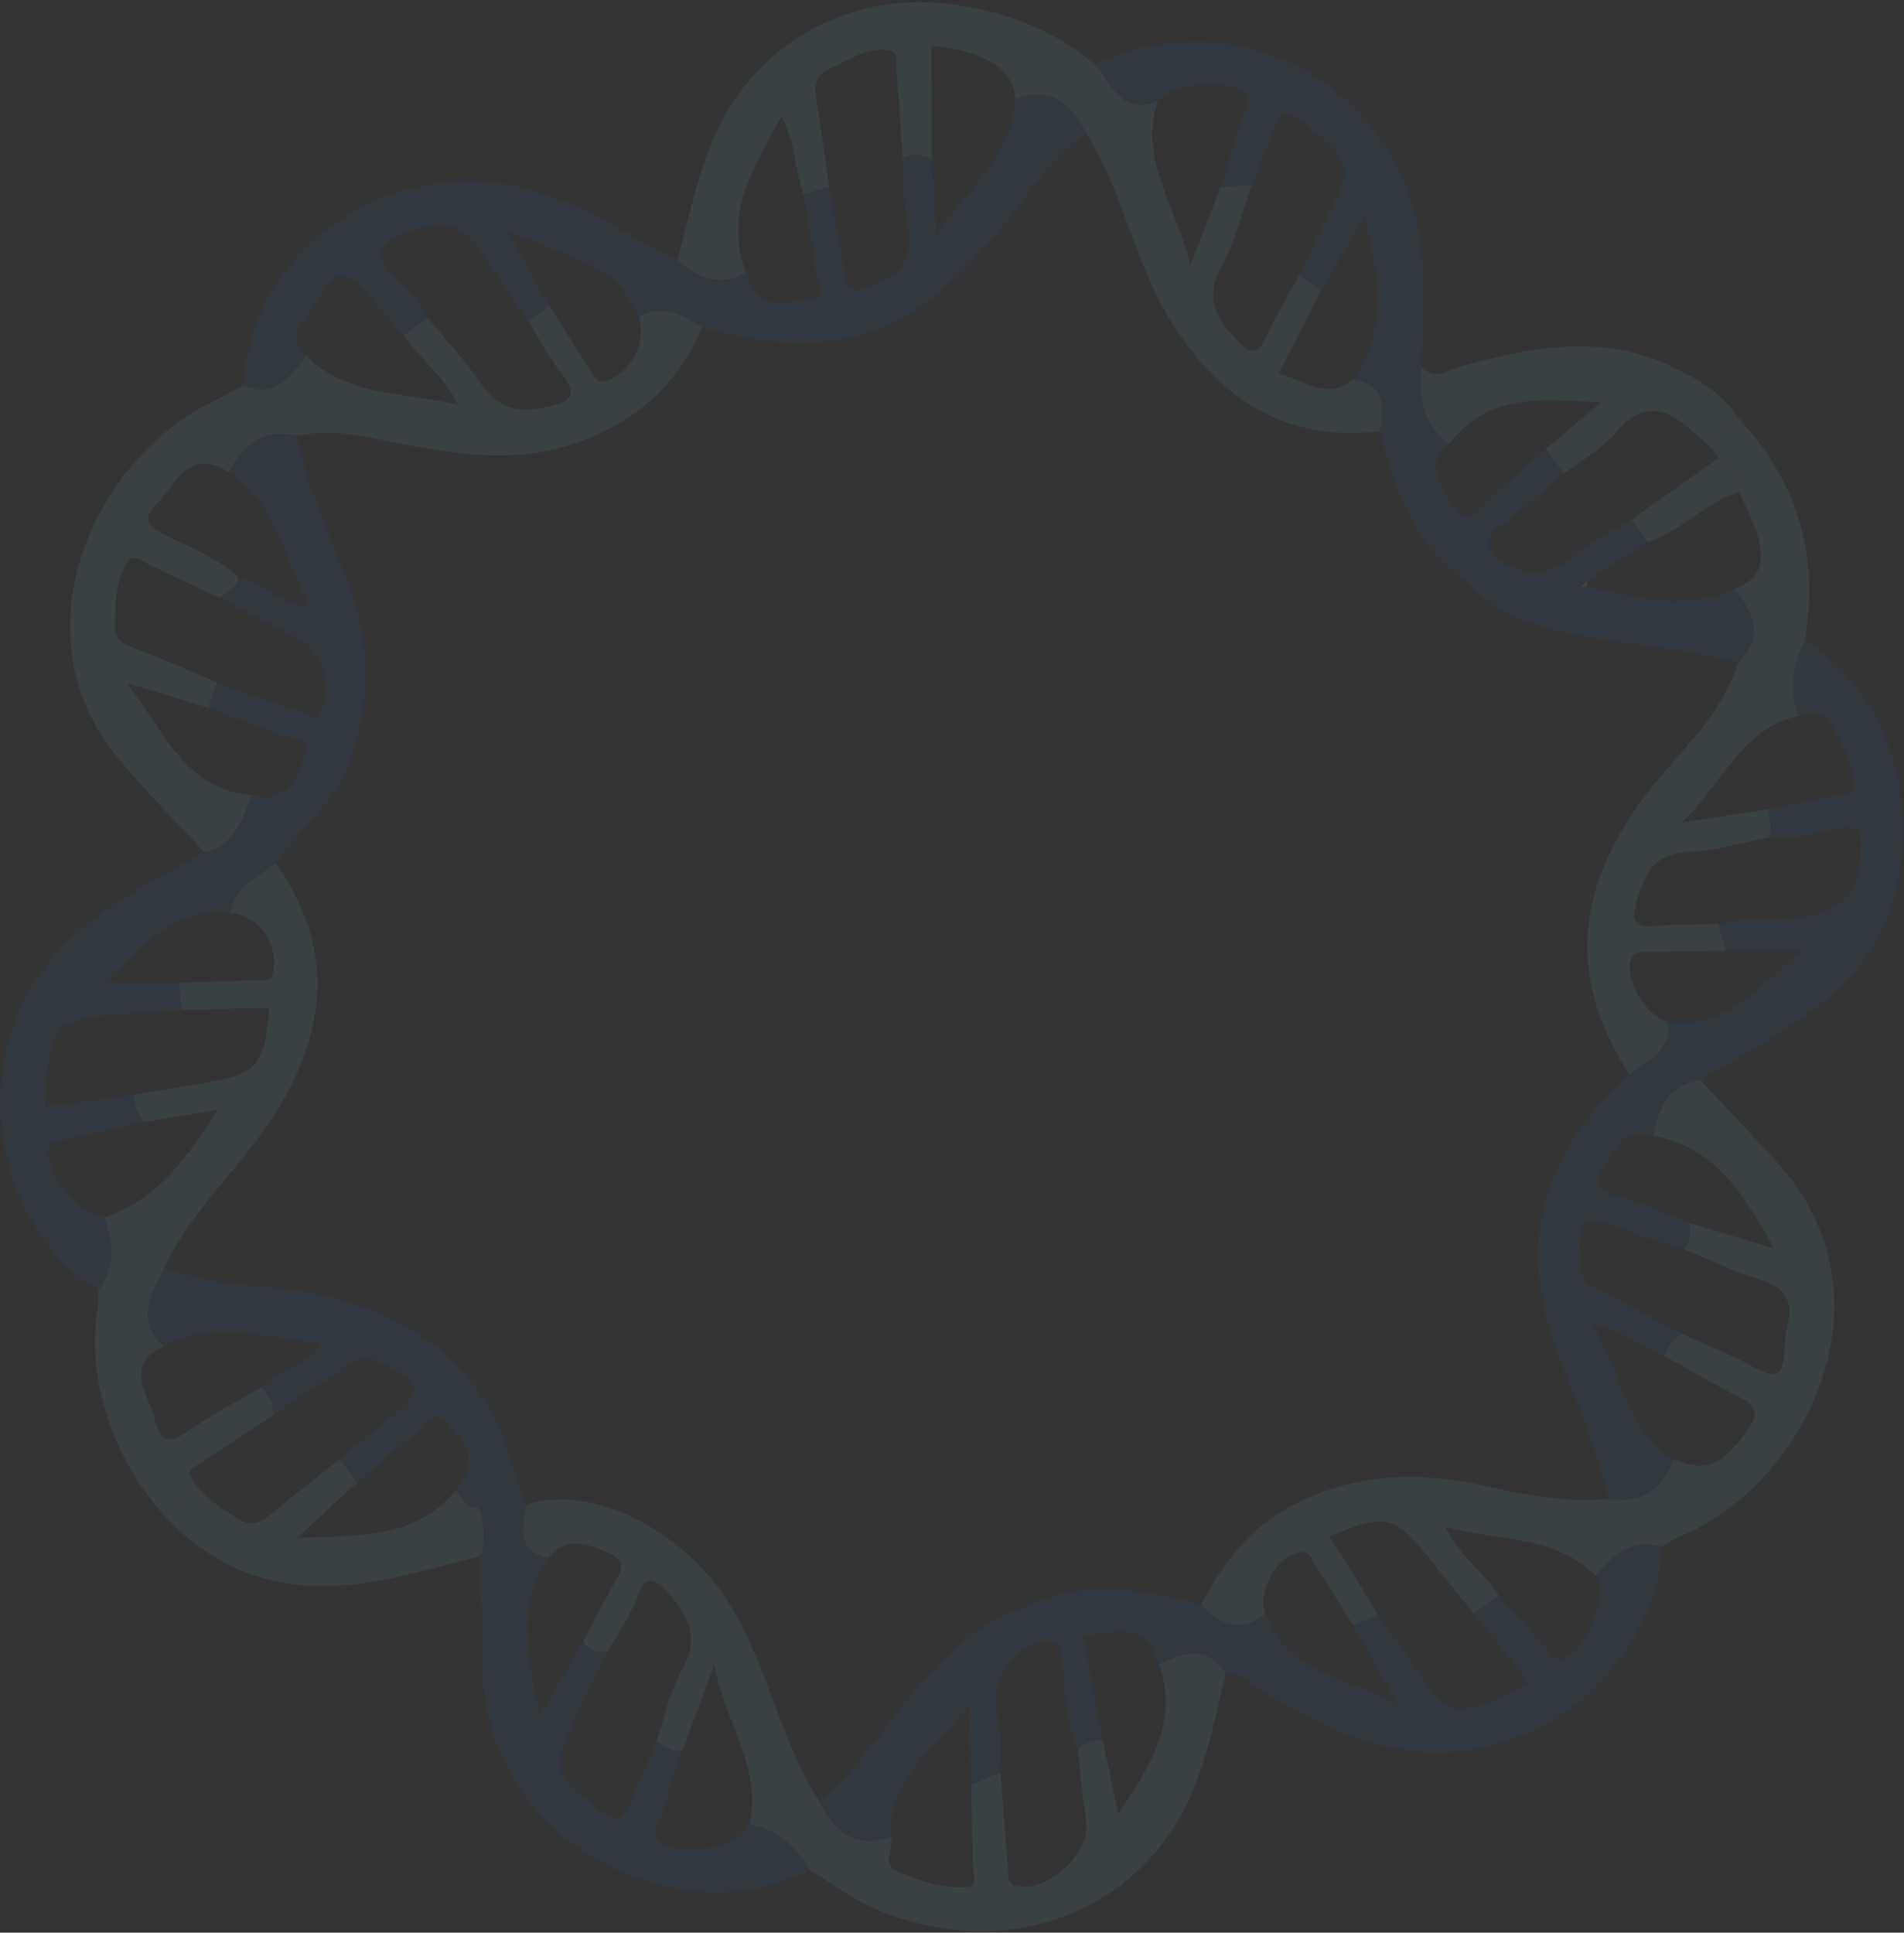 <svg width="533" height="541" viewBox="0 0 533 541" fill="none" xmlns="http://www.w3.org/2000/svg">
<rect x="0" y="0" width="533" height="541" fill="#333333" stroke="none"/>
<g clip-path="url(#clip0_1492_268)">
<g opacity="0.1">
<path d="M57.25 238.618C49.075 229.71 40.393 221.218 32.755 211.869C4.151 176.818 26.563 128.688 58.98 112.738C62.058 111.206 65.076 109.526 68.139 107.909C76.992 111.411 81.312 105.442 85.701 99.566C97.376 111.308 113.136 109.574 128.301 113.426C124.218 104.962 117.311 100.468 113.082 93.828C115.29 92.216 117.529 90.58 119.715 88.936C124.813 95.133 130.315 101.034 134.776 107.6C139.465 114.477 145.297 115.606 152.798 113.992C159.132 112.608 162.51 111.095 157.102 104.41C153.492 99.988 150.924 94.71 147.882 89.826C149.873 88.372 151.832 86.941 153.814 85.541C157.498 91.435 161.112 97.427 164.975 103.239C166.199 105.111 166.91 107.977 170.675 106.277C177.136 103.37 180.994 95.592 178.724 88.762C185.461 84.795 191.028 87.978 196.543 91.676C189.182 109.023 176.09 119.634 158.259 124.93C143.343 129.386 128.626 127.258 113.84 124.512C103.665 122.596 93.559 119.533 83.05 122.057C73.65 119.765 68.051 124.57 63.971 132.175C57.479 127.856 52.388 129.571 48.181 135.695C46.753 137.788 45.126 139.739 43.399 141.62C40.026 145.228 41.12 147.053 45.298 149.247C52.52 153.129 60.482 155.803 66.703 161.513C66.362 164.767 63.316 165.561 61.428 167.416C54.859 164.298 48.351 161.134 41.773 158.069C39.919 157.229 37.479 154.671 35.878 156.985C32.081 162.429 32.36 168.95 32.217 175.349C32.094 180.208 35.702 180.578 38.89 181.874C46.255 184.841 53.541 187.961 60.836 191.027C59.997 193.404 59.135 195.75 58.273 198.097C51.536 196.054 44.798 194.012 35.482 191.182C46.387 205.395 52.011 221.127 70.526 222.579C67.844 229.355 65.795 236.67 57.25 238.618Z" fill="#86CAEF"/>
<path d="M469.914 430.266C468.211 430.937 466.687 432.05 465.058 432.954C456.766 430.807 451.463 435.3 446.729 441.094C435.181 429.593 419.697 431.507 404.582 427.333C408.685 436.02 415.651 440.137 419.543 446.642C417.241 448.323 414.94 450.004 412.607 451.707C408.588 446.726 404.537 441.768 400.549 436.764C390.633 424.166 387.423 423.363 372.192 430.195C374.427 433.713 376.725 437.185 378.907 440.695C381.239 444.476 383.447 448.348 385.771 452.183C383.425 453.085 381.102 454.019 378.779 454.952C375.299 449.338 371.82 443.725 368.224 438.148C367.136 436.463 366.737 433.893 363.578 434.53C357.252 435.86 351.883 445.551 354.201 451.728C347.247 457.617 341.544 454.772 336.246 449.15C341.907 438.291 348.823 428.758 359.918 422.467C377.935 412.265 396.8 411.65 416.333 416.127C427.509 418.696 438.739 420.556 450.268 419.624C459.342 420.818 465.375 417.128 468.404 408.477C477.815 412.286 481.952 410.506 489.279 400.099C492.009 396.197 492.332 393.767 487.472 391.356C480.099 387.727 473.043 383.485 465.86 379.527C467.008 377.115 468.232 374.742 470.707 373.364C477.653 376.541 484.814 379.228 491.399 382.955C497.457 386.352 499.299 384.435 499.5 378.375C499.594 375.826 499.88 373.28 500.458 370.807C501.977 364.07 499.613 360.312 492.853 358.239C485.563 356.028 478.673 352.666 471.569 349.795C472.923 347.471 473.394 344.981 472.873 342.309C480.217 344.528 487.561 346.748 496.639 349.513C488.107 334.044 480.006 321.123 462.806 317.946C464.153 310.191 467.039 303.695 475.939 302.298C483.098 309.946 490.32 317.549 497.408 325.296C531.901 363.056 505.19 416.139 469.892 430.234L469.914 430.266Z" fill="#86CAEF"/>
<path d="M134.8 423.49L134.255 422.743L133.749 421.92L133.288 421.876C132.481 421.75 131.665 421.678 130.858 421.552C129.759 420.113 128.691 418.651 127.57 417.181C116.404 430.821 100.741 429.813 83.099 430.536C89.732 424.404 94.845 419.716 99.989 415.005C98.345 412.82 96.733 410.611 95.112 408.457C88.66 413.598 82.064 418.606 75.772 423.965C72.696 426.545 70.082 427.405 66.421 425.071C61.31 421.793 56.051 418.576 53.185 413.086C52.282 411.456 55.148 410.222 56.655 409.216C63.266 404.817 69.923 400.48 76.611 396.12C76.419 394.877 76.249 393.666 76.057 392.423C75.111 391.063 74.174 389.649 73.228 388.289C66.398 392.324 59.219 395.945 52.798 400.54C47.154 404.566 44.657 403.433 43.229 397.036C42.675 394.58 41.548 392.254 40.592 389.901C38.196 383.877 39.816 379.499 45.842 376.91C37.794 369.482 42.462 362.162 46.03 354.835C53.712 338.255 67.937 326.388 77.398 311.132C91.812 287.967 93.564 264.702 77.111 241.522C72.261 245.589 65.566 248.046 64.531 255.575C72.463 256.315 77.716 263.638 76.552 271.642C76.029 275.171 73.844 274.335 71.763 274.424C64.589 274.656 57.383 274.911 50.231 275.175C50.369 277.649 50.53 280.155 50.69 282.661C58.904 282.48 67.118 282.299 75.332 282.119C74.172 298.227 71.983 300.78 56.938 303.231C50.377 304.303 43.807 305.429 37.268 306.532C37.611 309.286 38.449 311.87 40.262 314.027C47.016 312.957 53.77 311.887 60.926 310.715C49.712 328.729 41.479 336.459 29.137 340.847C31.929 347.869 32.18 354.744 27.538 361.186C27.468 363.05 27.614 364.947 27.306 366.745C22.009 396.844 45.084 441.369 85.796 443.828C102.861 444.861 118.296 439.549 134.244 435.723C136.405 431.76 135.179 427.6 134.8 423.49ZM48.665 420.87C48.941 420.334 49.127 419.674 49.531 419.379C49.967 419.061 50.652 419.085 51.215 419.007C50.97 419.52 50.693 420.056 50.417 420.592C49.823 420.692 49.259 420.77 48.665 420.87Z" fill="#86CAEF"/>
<path d="M27.538 361.186C7.989 349.568 -2.698 323.703 0.772 299.136C4.22 274.537 19.974 259.931 39.774 248.189C45.51 244.81 51.433 241.82 57.274 238.651C65.818 236.703 67.868 229.388 70.55 222.612C71.81 222.836 73.074 223.391 74.255 223.244C81.544 222.451 83.99 216.135 85.474 210.854C87.029 205.474 80.508 206.993 77.66 205.64C71.396 202.679 64.775 200.6 58.297 198.129C59.159 195.783 60.02 193.437 60.859 191.059C68.612 193.839 76.334 196.641 84.112 199.258C85.837 199.858 87.686 202.324 89.57 198.896C93.142 192.425 90.191 182.18 83.411 178.643C76.118 174.861 68.754 171.177 61.452 167.449C63.34 165.593 66.385 164.8 66.727 161.546C73.579 163.027 78.513 169.391 86.528 169.786C79.705 156.264 77.621 140.808 63.995 132.208C68.075 124.603 73.674 119.798 83.074 122.089C85.921 136.893 92.738 150.275 97.829 164.298C103.908 181.176 103.855 197.429 97.286 214.293C92.922 225.492 83.889 232.518 77.112 241.522C72.261 245.589 65.566 248.046 64.531 255.575C48.373 253.498 39.682 265.759 28.881 274.935C36.005 275.025 43.107 275.085 50.231 275.175C50.369 277.65 50.53 280.155 50.691 282.661C44.691 283.131 38.738 283.664 32.733 283.996C16.258 285.012 14.379 286.814 12.957 303.543C12.81 305.366 12.709 307.252 12.539 309.761C21.065 308.637 29.167 307.585 37.269 306.532C37.611 309.287 38.449 311.87 40.263 314.027C33.178 315.624 26.148 317.229 19.064 318.826C17.063 319.286 14.366 318.728 13.698 321.601C12.232 327.822 22.462 340.523 29.137 340.847C31.929 347.869 32.181 354.744 27.538 361.186Z" fill="#2063AB"/>
<path d="M386.279 120.698C360.58 123.776 342.368 112.421 328.692 91.41C317.774 74.632 314.703 54.364 304.195 37.43C299.813 29.471 294.371 23.717 284.197 27.809C283.821 19.372 276.005 14.35 260.747 12.744C260.788 23.444 260.838 34.091 260.887 44.737C258.246 43.471 255.545 42.582 252.734 44.349C252.138 36.152 251.617 27.996 250.958 19.845C250.784 17.778 251.857 14.61 249.044 14.089C242.719 12.938 237.63 16.941 232.223 19.268C228.39 20.875 227.796 23.98 228.5 27.948C229.915 36.024 230.928 44.202 232.142 52.329C229.723 53 227.326 53.701 224.898 54.425C222.526 47.716 222.89 40.249 218.696 32.677C210.81 47.02 202.565 59.957 208.819 76.422C201.419 80.395 195.265 77.975 189.631 72.742C192.948 60.829 195.268 48.595 200.404 37.213C211.895 11.938 238.075 -2.365 265.563 1.119C280.868 3.008 294.546 8.089 306.43 17.961C311.144 23.437 313.858 32.376 324.117 28.27C318.523 44.707 329.377 57.478 333.16 74.412C336.704 65.29 339.197 58.843 341.69 52.396C344.589 52.187 347.519 51.954 350.449 51.722C347.647 59.443 345.786 67.67 341.868 74.776C336.814 83.856 340.932 89.624 346.641 95.613C349.688 98.871 351.958 99.694 354.287 94.655C357.021 88.604 360.53 82.894 363.701 77.049C365.739 78.469 367.747 79.912 369.786 81.332C365.899 88.94 362.043 96.525 357.911 104.646C365.101 106.262 371.247 112.457 378.596 106.326C388.073 107.417 387.653 113.828 386.279 120.698Z" fill="#86CAEF"/>
<path d="M246.938 535.173C239.457 532.243 233.209 527.411 226.436 523.296C222.793 516.609 217.449 512.166 209.841 510.76C213.363 494.882 203.051 482.526 199.98 465.979C196.375 475.67 193.696 482.777 191.071 489.892C188.142 490.648 186.017 488.719 183.682 487.61C186.072 480.762 187.499 473.377 191.029 467.175C195.93 458.54 192.91 452.447 187.243 446.189C183.688 442.3 180.93 439.831 178.255 447.269C176.386 452.545 172.898 457.238 170.147 462.156C167.218 462.913 164.982 461.875 163.185 459.611C166.271 453.78 169.173 447.893 172.511 442.212C174.873 438.198 174.136 436.208 169.76 434.397C163.806 431.925 158.352 430.138 153.508 436.108C144.29 434.065 146.044 427.586 147.45 421.218C165.8 415.065 192.18 428.657 204.926 450.157C215.069 467.31 218.643 487.354 229.32 504.259C233.505 512.601 239.342 517.59 249.354 514.189C250.614 517.417 246.189 521.937 251.823 524.165C258.086 526.602 264.419 528.94 271.23 528.21C273.699 527.933 272.402 525.112 272.37 523.371C272.224 515.466 272.001 507.521 271.801 499.607C274.574 498.44 277.324 497.243 280.074 496.045C280.74 504.859 281.375 513.695 282.179 522.502C282.37 524.461 281.257 527.181 284.529 527.939C293.008 529.95 305.266 518.851 304.103 510.401C303.135 503.525 302.475 496.615 301.708 489.688C303.71 487.988 305.995 486.938 308.683 487.026C310.112 493.946 311.596 500.875 313.048 507.827C321.587 494.77 330.221 482.169 324.457 465.919C331.241 462.539 337.885 460.405 343.145 468.391C340.373 479.81 338.23 491.438 333.517 502.224C318.945 535.425 282.442 549.112 246.938 535.173Z" fill="#86CAEF"/>
<path d="M196.567 91.709C191.052 88.011 185.485 84.828 178.748 88.795C172.336 72.636 156.715 71.359 142.079 64.641C146.734 72.974 150.274 79.258 153.838 85.574C151.856 86.974 149.896 88.405 147.906 89.859C143.927 84.085 139.802 78.37 136.001 72.514C129.338 62.215 124.835 60.686 113.32 65.424C107.195 67.942 103.585 70.769 110.322 77.056C113.954 80.461 117.775 84.061 119.739 88.969C117.553 90.613 115.314 92.249 113.106 93.861C110.333 90.783 107.56 87.705 104.788 84.627C95.389 74.37 94.551 74.267 87.29 86.724C85.188 90.31 79.51 94.552 85.725 99.599C81.336 105.475 77.016 111.444 68.163 107.942C70.514 64.733 117.997 38.067 159.362 57.026C169.678 61.749 179.535 67.474 189.628 72.741C195.262 77.973 201.417 80.393 208.817 76.42C209.326 77.574 209.804 78.751 210.375 79.86C214.375 87.622 221.566 84.278 227.044 83.615C232.173 83.064 228.542 77.895 228.247 75.011C227.534 68.092 226.065 61.248 224.896 54.423C227.324 53.699 229.721 52.998 232.14 52.328C233.578 60.434 235.216 68.49 236.368 76.662C237.075 81.678 239.058 82.042 243.401 80.349C251.329 77.23 256.12 73.015 254.047 63.321C252.716 57.188 253.099 50.66 252.732 44.347C255.543 42.58 258.244 43.469 260.885 44.736C261.246 50.91 261.584 57.054 262.087 65.319C271.732 52.6 282.988 43.329 284.195 27.807C294.369 23.715 299.811 29.469 304.193 37.428C295.893 42.584 290.501 50.481 284.804 58.027C257.99 93.73 235.836 102.184 196.567 91.709Z" fill="#2063AB"/>
<path d="M450.29 419.655C447.483 406.539 442.16 394.354 437.195 382.005C424.261 349.864 430.337 323.966 456.114 300.752C460.826 296.691 468.394 294.645 466.686 285.973C483.728 288.215 493.148 275.517 504.611 265.81C497.453 265.935 490.295 266.06 483.114 266.153C482.399 263.671 481.714 261.167 480.976 258.654C488.104 256.595 495.471 257.606 502.713 256.943C515.685 255.767 520.773 250 520.919 236.683C520.973 232.447 519.866 231.062 515.566 231.77C508.773 232.916 502.126 235.243 495.088 234.422C496.34 231.695 495.363 229.117 494.718 226.536C500.835 225.312 506.988 224.204 513.076 222.81C515.131 222.359 518.615 222.819 518.805 220.533C519.412 213.986 515.52 208.721 512.81 203.117C510.536 198.436 507.086 199.524 503.509 200.372C500.535 193.101 501.832 186.192 505.177 179.41C537.891 198.344 543.159 254.206 512.144 279.194C500.89 288.272 488.49 295.324 475.961 302.329C467.061 303.726 464.175 310.222 462.828 317.977C455.03 315.136 452.49 320.997 449.329 326.071C446.56 330.573 445.855 333.33 452.637 334.911C459.612 336.494 466.156 339.774 472.895 342.34C473.416 345.012 472.945 347.501 471.59 349.826C466.235 348.11 460.801 346.546 455.519 344.538C442.532 339.62 441.67 340.202 442.374 353.9C442.551 357.538 443.937 359.435 447.244 361.025C455.246 364.863 462.939 369.259 470.729 373.395C468.254 374.773 467.03 377.146 465.882 379.557C459.349 377.795 454.634 371.796 445.882 370.653C453.651 384.294 455.041 399.779 468.426 408.508C465.396 417.159 459.364 420.849 450.29 419.655Z" fill="#2063AB"/>
<path d="M226.436 523.296C191.581 542.504 134.224 516.863 134.994 464.175C135.122 454.686 134.503 445.218 134.246 435.725C136.407 431.762 135.181 427.602 134.802 423.491C135.208 422.48 135 421.868 133.751 421.922L133.29 421.877C132.482 421.752 131.667 421.68 130.86 421.554C129.761 420.115 128.693 418.653 127.603 417.16C128.363 416.176 129.222 415.263 129.806 414.168C133.71 406.977 128.677 401.783 124.693 397.634C120.944 393.742 118.541 399.79 115.96 401.675C110.362 405.764 105.263 410.536 99.991 415.007C98.347 412.821 96.734 410.613 95.113 408.459C99.543 404.794 103.896 401.09 108.363 397.542C119.015 389.142 118.692 387.328 106.45 381.341C102.76 379.553 100.232 379.683 97.08 382.223C93.088 385.377 88.619 387.878 84.355 390.658C81.255 389.679 79.29 393.976 76.059 392.425C75.113 391.065 74.176 389.651 73.23 388.291C77.654 383.247 85.571 382.855 89.963 376.07C74.58 374.858 60.127 368.912 45.843 376.912C37.795 369.484 42.464 362.163 46.032 354.837C54.742 358.013 63.829 359.484 73.001 360.225C98.812 362.263 121.361 370.022 136.443 393.153C142.132 401.923 143.251 412.074 147.449 421.218C146.043 427.586 144.289 434.065 153.507 436.108C143.938 449.583 148.112 463.656 151.002 480.478C155.994 471.967 159.578 465.773 163.184 459.61C164.981 461.875 167.217 462.912 170.147 462.156C166.901 469.009 163.701 475.925 160.325 482.73C154.719 494.121 155.174 496.507 165.018 504.436C173.467 511.237 173.73 511.141 177.735 501.539C179.651 496.849 181.689 492.261 183.681 487.61C186.017 488.718 188.141 490.648 191.071 489.892C189.011 496.213 186.874 502.495 184.89 508.856C184.249 510.85 182.603 513.102 184.365 515.058C189.334 520.49 206.357 517.548 209.84 510.76C217.449 512.166 222.792 516.609 226.436 523.296Z" fill="#2063AB"/>
<path d="M419.158 156.25C416.204 158.408 413.204 160.504 410.226 162.63C395.728 152.378 390.549 136.798 386.278 120.698C387.652 113.828 388.072 107.417 378.596 106.326C388.741 92.335 385.971 77.571 381.993 60.827C377.215 68.847 373.484 75.101 369.785 81.332C367.746 79.912 365.738 78.469 363.7 77.049C367.357 69.323 370.685 61.408 374.847 53.981C377.448 49.315 377.084 45.813 373.69 41.949C370.713 38.591 366.985 36.163 363.624 33.325C359.942 30.243 358.61 30.834 357.14 34.96C355.073 40.619 352.691 46.173 350.448 51.722C347.518 51.954 344.588 52.187 341.689 52.396C343.881 45.407 346.126 38.425 348.295 31.404C348.875 29.455 350.609 27.52 347.831 25.544C342.692 21.904 329.109 23.288 324.116 28.27C313.857 32.376 311.144 23.437 306.429 17.962C348.239 -1.127 394.203 25.632 397.942 71.499C398.781 81.855 398.023 92.376 398.022 102.821C396.804 111.341 398.597 118.759 405.628 124.402C399.119 129.204 402.706 134.31 405.244 139.419C407.783 144.528 410.288 146.847 415.411 141.389C420.706 135.71 426.914 130.889 432.734 125.733C434.415 128.034 436.127 130.313 437.808 132.615C431.798 137.576 426.052 142.965 419.633 147.367C414.877 150.649 416.556 153.143 419.158 156.25Z" fill="#2063AB"/>
<path d="M426.078 485.89C398.959 496.492 375.679 487.407 353.097 473.138C349.987 471.165 347.322 468.104 343.121 468.359C337.861 460.373 331.217 462.507 324.433 465.887C321.116 456.578 318.041 455.438 303.235 457.953C305.06 467.636 306.864 477.288 308.658 486.994C305.971 486.906 303.685 487.956 301.684 489.656C298.14 481.799 298.248 473.327 297.229 465.01C296.766 461.438 296.227 458.35 291.444 459.506C290.005 456.36 288.566 453.214 287.104 450.037C288.516 449.293 289.845 448.37 291.361 447.834C306.451 442.441 321.365 445.427 336.247 449.152C341.545 454.773 347.248 457.619 354.201 451.729C360.407 468.324 376.383 469.629 391.272 477.02C386.216 468.074 382.525 461.518 378.78 454.954C381.103 454.02 383.426 453.087 385.771 452.184C389.639 457.61 393.778 462.886 397.45 468.502C404.355 479.197 406.415 480.125 418.201 475.953C421.443 474.777 424.515 473.106 428.342 471.36C422.852 464.495 417.757 458.106 412.608 451.709C414.94 450.005 417.242 448.324 419.543 446.643C424.033 451.615 428.429 456.655 432.958 461.55C434.113 462.805 434.902 464.995 437.336 464.41C443.919 462.845 450.267 447.049 446.729 441.096C451.464 435.302 456.767 430.809 465.059 432.955C464.98 454.331 447.259 477.67 426.101 485.921L426.078 485.89Z" fill="#2063AB"/>
<path d="M456.116 300.755C437.467 272.216 442.055 245.783 462.547 220.23C471.306 209.302 482.151 199.665 486.521 185.6C493.755 178.266 491.145 171.493 485.344 164.856C493.706 162.135 493.976 155.976 491.723 149.037C490.424 145.169 488.522 141.455 486.875 137.698C487.226 133.15 484.191 130.692 481.102 128.227C480.262 127.076 479.39 125.948 478.55 124.797L480.789 123.162C482.409 121.788 484.647 120.869 484.358 118.123C484.989 117.615 485.565 117.098 486.196 116.59C503.017 134.398 509.523 155.256 505.18 179.413C501.835 186.195 500.538 193.104 503.511 200.375C487.328 203.944 482.496 219.205 470.677 230.317C480.426 228.777 487.573 227.658 494.721 226.539C495.366 229.12 496.342 231.698 495.09 234.424C487.624 235.824 480.167 238.217 472.661 238.453C462.743 238.782 460.227 245.197 458.036 252.711C456.675 257.377 457.453 259.814 463.192 259.247C469.1 258.652 475.052 258.836 480.978 258.657C481.717 261.17 482.401 263.674 483.117 266.156C476.214 266.238 469.296 266.235 462.422 266.486C460.426 266.561 457.856 265.72 456.689 268.432C454.428 273.564 460.509 284.241 466.688 285.976C468.396 294.648 460.829 296.694 456.116 300.755Z" fill="#86CAEF"/>
<path d="M480.787 123.159L478.548 124.795C476.818 123.34 475.11 121.916 473.465 120.447C466.419 114.195 459.967 112.087 452.662 120.761C448.665 125.54 442.824 128.709 437.806 132.612C436.125 130.311 434.413 128.032 432.732 125.73C437.849 121.374 442.988 117.048 448.135 112.669C432.101 111.741 416.357 109.838 405.626 124.4C398.595 118.756 396.802 111.339 398.02 102.819C401.921 106.789 405.593 103.393 409.272 102.423C429.354 97.008 449.408 93.188 469.308 103.262C475.853 106.542 482.154 110.143 486.194 116.588C485.541 117.065 484.987 117.612 484.356 118.12C482.737 119.494 480.521 120.444 480.787 123.159Z" fill="#86CAEF"/>
<path d="M84.353 390.656C81.78 392.488 79.185 394.288 76.612 396.12C76.419 394.877 76.25 393.665 76.058 392.423C79.289 393.974 81.254 389.677 84.353 390.656Z" fill="#2063AB"/>
<path d="M50.395 420.561C49.801 420.661 49.237 420.739 48.643 420.839C48.919 420.303 49.074 419.666 49.509 419.348C49.945 419.03 50.622 419.108 51.193 418.976C50.948 419.489 50.672 420.025 50.395 420.561Z" fill="#86CAEF"/>
<path d="M133.719 421.944C134.945 421.859 135.153 422.471 134.77 423.513L134.171 422.759L133.719 421.944Z" fill="#2063AB"/>
<path d="M271.8 499.607C271.641 492.14 271.428 484.665 271.269 477.199C262.523 488.928 248.642 497.348 249.353 514.189C239.341 517.59 233.504 512.601 229.319 504.259C243.996 491.966 252.625 474.266 267.104 461.832C273.062 456.669 279.149 451.747 287.128 450.069C288.589 453.246 290.028 456.392 291.468 459.538C280.444 463.773 276.864 471.539 279.684 482.976C280.664 487.125 279.982 491.676 280.073 496.045C277.323 497.243 274.573 498.44 271.8 499.607Z" fill="#2063AB"/>
<path d="M486.519 185.598C469.88 180.772 452.482 180.459 435.7 176.548C425.961 174.314 417.186 170.135 410.225 162.628C413.18 160.47 416.18 158.374 419.157 156.248C427.475 162.477 434.805 160.891 442.293 154.231C446.422 150.547 451.897 148.313 456.756 145.432C458.277 147.516 459.799 149.6 461.344 151.715C455.705 155.356 450.066 158.998 444.427 162.639C443.766 163.17 443.158 163.709 442.528 164.217C443.105 164.224 443.66 164.201 444.238 164.208C457.918 167.332 471.574 171.142 485.373 164.831C491.174 171.468 493.784 178.241 486.55 185.575L486.519 185.598Z" fill="#2063AB"/>
<path d="M486.875 137.698C477.401 140.659 470.706 148.601 461.314 151.74C459.77 149.625 458.248 147.541 456.726 145.457C464.841 139.721 472.956 133.985 481.071 128.249C484.16 130.715 487.194 133.173 486.844 137.721L486.875 137.698Z" fill="#86CAEF"/>
<path d="M480.789 123.161C480.523 120.446 482.738 119.496 484.389 118.1C484.655 120.815 482.44 121.765 480.789 123.161Z" fill="#86CAEF"/>
<path d="M444.208 164.232C443.63 164.225 443.075 164.248 442.498 164.241C443.151 163.764 443.736 163.194 444.397 162.663C444.398 163.187 444.314 163.725 444.208 164.232Z" fill="#F7F8FA"/>
</g>
</g>
<defs>
<clipPath id="clip0_1492_268">
<rect width="533" height="541" fill="white"/>
</clipPath>
</defs>
</svg>
